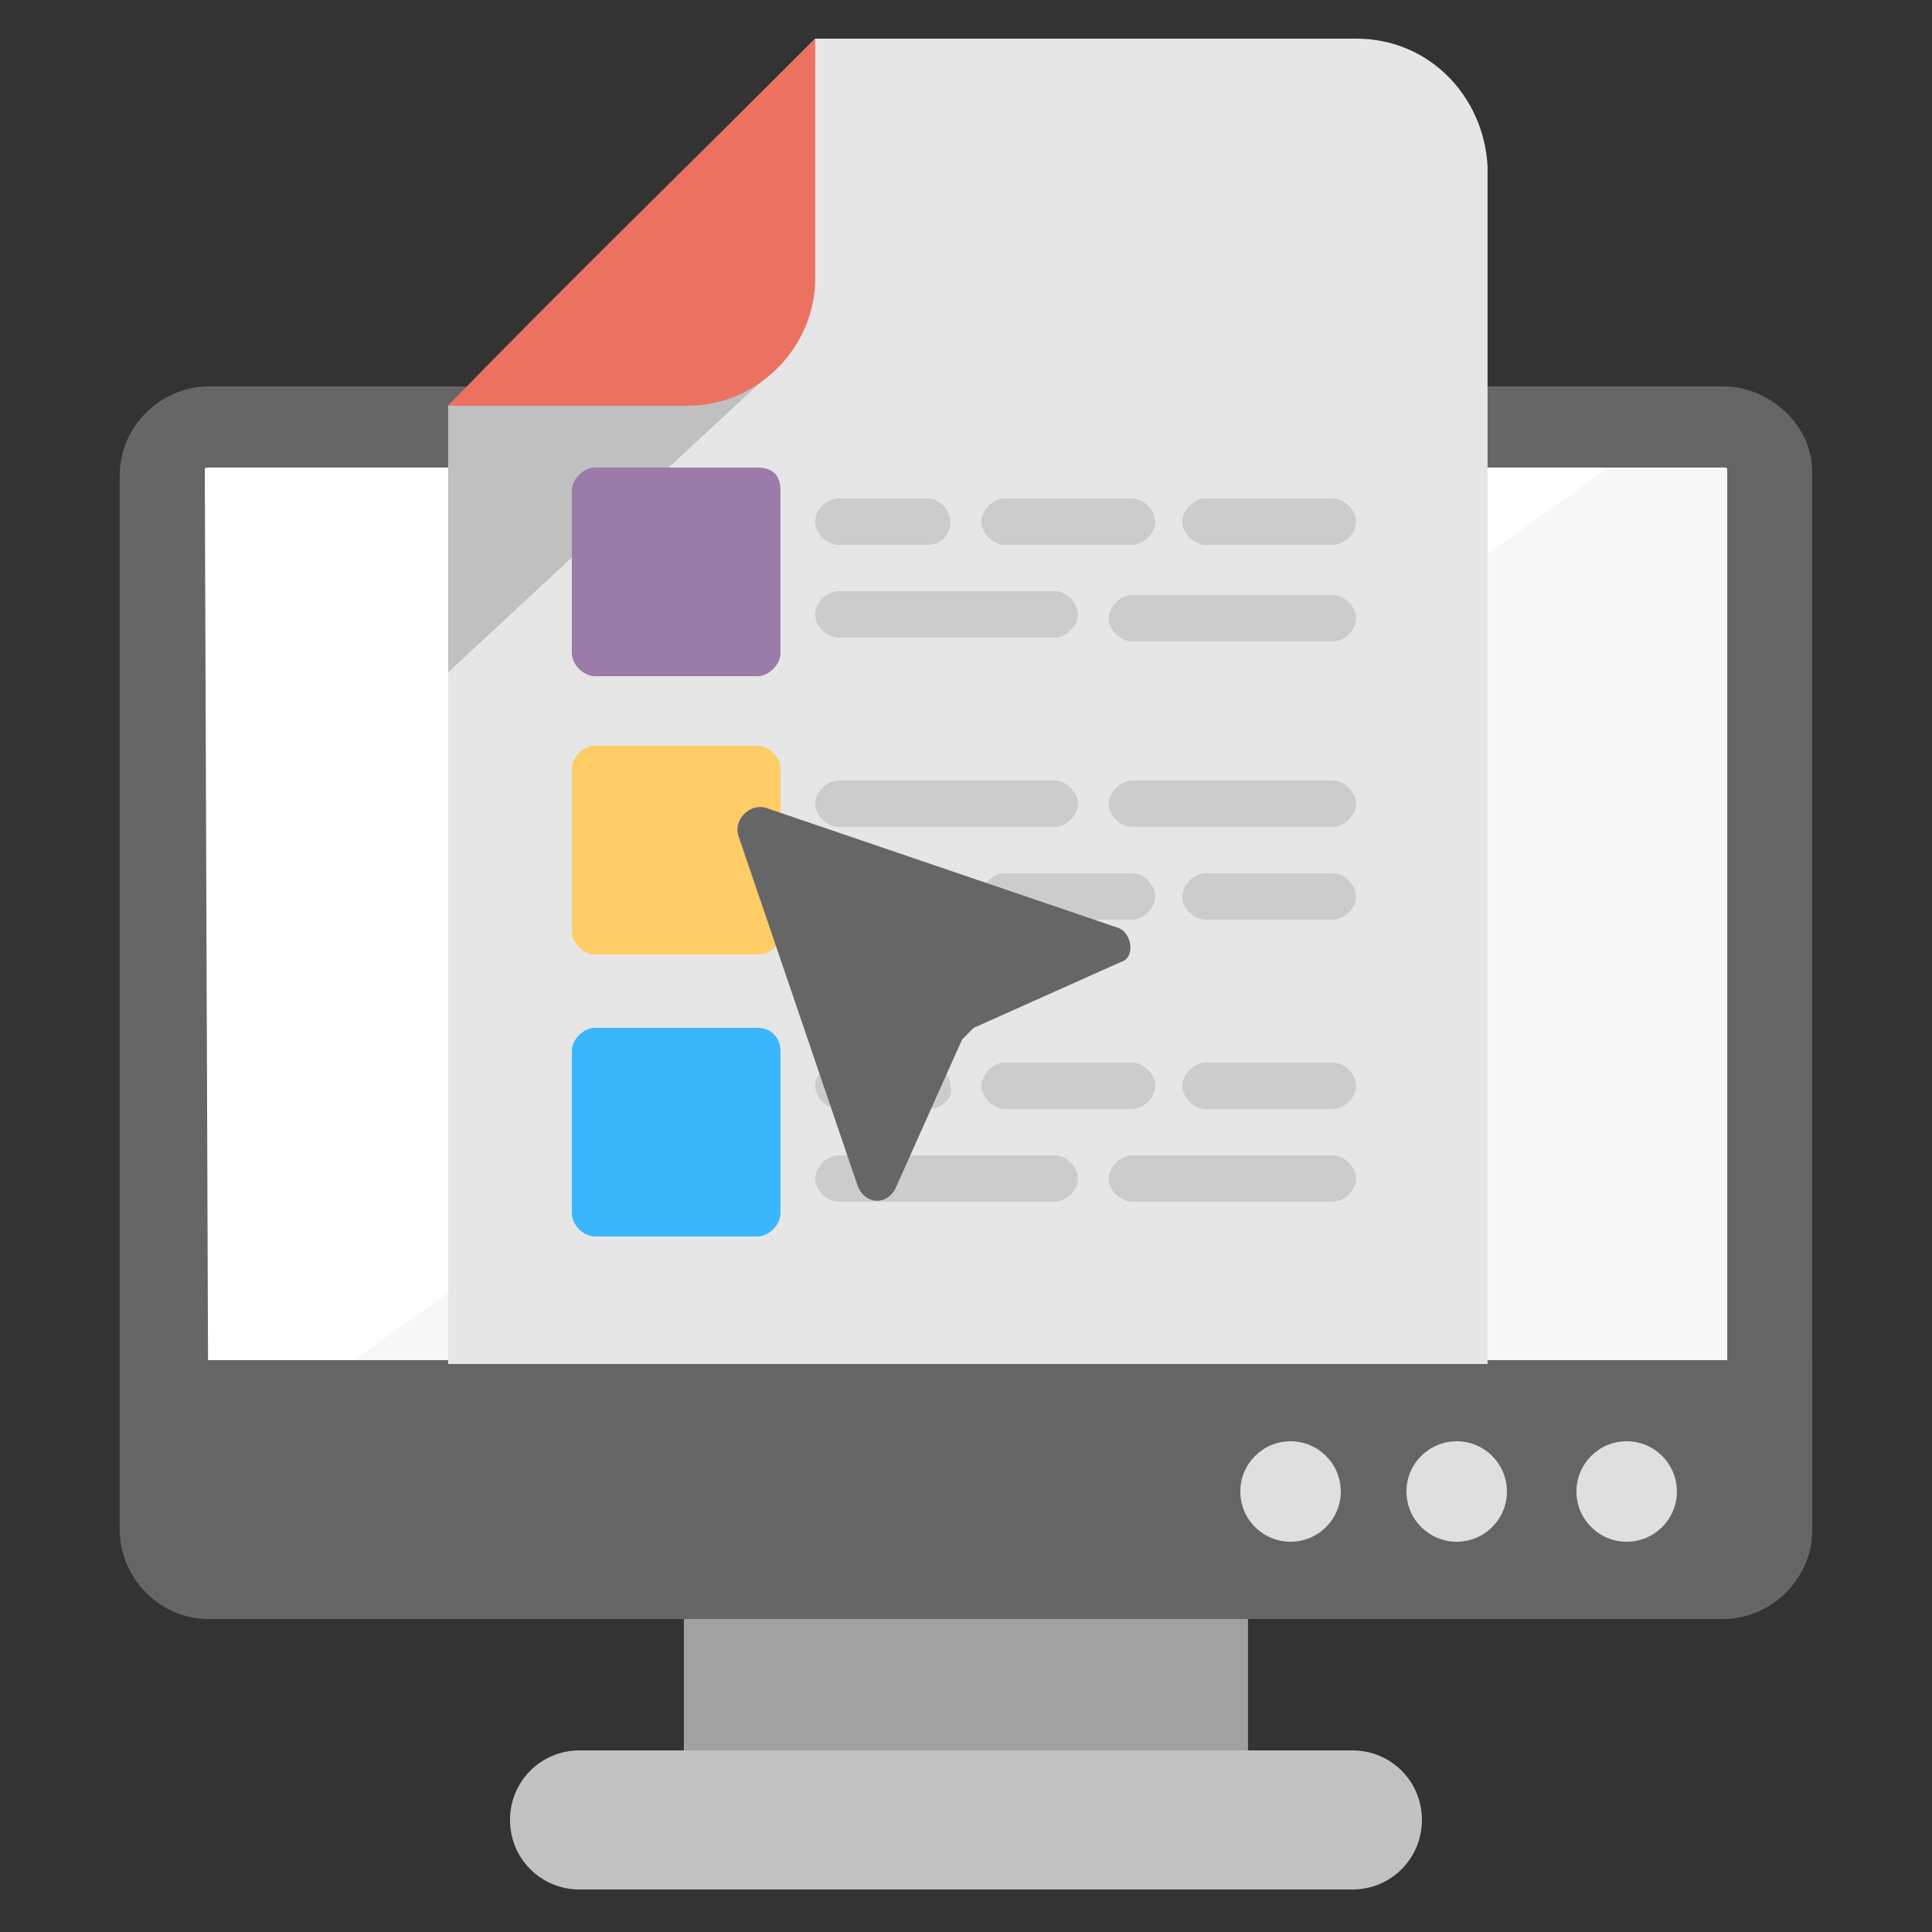 <svg xmlns="http://www.w3.org/2000/svg" width="52" height="52" viewBox="0 0 52 52" fill="none"><rect x="0" y="0" width="52" height="52" fill="#333333" stroke="none"/><path d="M18.406 42.224H33.59V48.568H18.406V42.224Z" fill="#A1A1A1"></path><path d="M36.399 47.112H15.599C14.559 47.112 13.727 47.944 13.727 48.984C13.727 50.024 14.559 50.856 15.599 50.856H36.399C37.439 50.856 38.271 50.024 38.271 48.984C38.271 47.944 37.439 47.112 36.399 47.112Z" fill="#C2C2C2"></path><path d="M46.383 10.4H5.615C4.367 10.4 3.223 11.44 3.223 12.792V41.184C3.223 42.432 4.263 43.576 5.615 43.576H46.383C47.631 43.576 48.775 42.536 48.775 41.184V12.688C48.775 11.44 47.631 10.4 46.383 10.4Z" fill="#666666"></path><path d="M5.616 41.184C5.512 41.08 5.512 41.184 5.616 41.184L5.512 12.688C5.512 12.584 5.512 12.584 5.616 12.584H46.384C46.488 12.584 46.488 12.584 46.488 12.688V41.08C46.488 41.184 46.488 41.184 46.384 41.184H5.616Z" fill="white"></path><path d="M3.223 36.608V41.08C3.223 42.328 4.263 43.472 5.615 43.472H46.383C47.631 43.472 48.775 42.432 48.775 41.08V36.608H3.223Z" fill="#666666"></path><path d="M34.735 41.496C35.481 41.496 36.087 40.891 36.087 40.144C36.087 39.397 35.481 38.792 34.735 38.792C33.988 38.792 33.383 39.397 33.383 40.144C33.383 40.891 33.988 41.496 34.735 41.496Z" fill="#E6E6E6"></path><path d="M39.208 41.496C39.954 41.496 40.559 40.891 40.559 40.144C40.559 39.397 39.954 38.792 39.208 38.792C38.461 38.792 37.855 39.397 37.855 40.144C37.855 40.891 38.461 41.496 39.208 41.496Z" fill="#E6E6E6"></path><path d="M43.782 41.496C44.528 41.496 45.134 40.891 45.134 40.144C45.134 39.397 44.528 38.792 43.782 38.792C43.035 38.792 42.43 39.397 42.43 40.144C42.43 40.891 43.035 41.496 43.782 41.496Z" fill="#E6E6E6"></path><path opacity="0.05" d="M46.383 10.4L3.223 41.08C3.223 42.328 4.263 43.472 5.615 43.472H46.383C47.631 43.472 48.775 42.432 48.775 41.08V12.688C48.775 11.44 47.631 10.4 46.383 10.4Z" fill="#515151"></path><path d="M36.502 1.04H21.942C19.134 3.848 14.662 8.32 12.062 10.92V36.712H40.038V4.472C39.934 2.6 38.478 1.04 36.502 1.04Z" fill="#E6E6E6"></path><path opacity="0.25" d="M12.062 10.92V18.096L20.799 9.984L12.062 10.92Z" fill="#515151"></path><path d="M21.942 1.04V7.488C21.942 9.36 20.383 10.92 18.511 10.92H12.062C14.767 8.112 19.343 3.64 21.942 1.04Z" fill="#ED7161"></path><path d="M24.957 14.664H22.565C22.253 14.664 21.941 14.352 21.941 14.04C21.941 13.728 22.253 13.416 22.565 13.416H24.957C25.269 13.416 25.581 13.728 25.581 14.04C25.581 14.352 25.373 14.664 24.957 14.664Z" fill="#CCCCCC"></path><path d="M35.876 14.664H32.444C32.132 14.664 31.82 14.352 31.82 14.04C31.82 13.728 32.132 13.416 32.444 13.416H35.876C36.188 13.416 36.5 13.728 36.5 14.04C36.5 14.352 36.188 14.664 35.876 14.664Z" fill="#CCCCCC"></path><path d="M30.47 14.664H27.038C26.726 14.664 26.414 14.352 26.414 14.04C26.414 13.728 26.726 13.416 27.038 13.416H30.47C30.782 13.416 31.094 13.728 31.094 14.04C31.094 14.352 30.782 14.664 30.47 14.664Z" fill="#CCCCCC"></path><path d="M35.876 17.264H30.468C30.156 17.264 29.844 16.952 29.844 16.64C29.844 16.328 30.156 16.016 30.468 16.016H35.876C36.188 16.016 36.5 16.328 36.5 16.64C36.5 16.952 36.188 17.264 35.876 17.264Z" fill="#CCCCCC"></path><path d="M28.389 15.912H25.997H25.581H22.565C22.253 15.912 21.941 16.224 21.941 16.536C21.941 16.848 22.253 17.16 22.565 17.16H25.581H25.997H28.389C28.701 17.16 29.013 16.848 29.013 16.536C29.013 16.224 28.701 15.912 28.389 15.912Z" fill="#CCCCCC"></path><path d="M20.383 12.584H16.015C15.703 12.584 15.391 12.896 15.391 13.208V17.576C15.391 17.888 15.703 18.2 16.015 18.2H20.383C20.695 18.2 21.007 17.888 21.007 17.576V13.208C21.007 12.792 20.799 12.584 20.383 12.584Z" fill="#9A7BAA"></path><path d="M24.957 23.504H22.565C22.253 23.504 21.941 23.816 21.941 24.128C21.941 24.44 22.253 24.752 22.565 24.752H24.957C25.269 24.752 25.581 24.44 25.581 24.128C25.685 23.816 25.373 23.504 24.957 23.504Z" fill="#CCCCCC"></path><path d="M35.876 23.504H32.444C32.132 23.504 31.82 23.816 31.82 24.128C31.82 24.44 32.132 24.752 32.444 24.752H35.876C36.188 24.752 36.5 24.44 36.5 24.128C36.5 23.816 36.188 23.504 35.876 23.504Z" fill="#CCCCCC"></path><path d="M30.47 23.504H27.038C26.726 23.504 26.414 23.816 26.414 24.128C26.414 24.44 26.726 24.752 27.038 24.752H30.47C30.782 24.752 31.094 24.44 31.094 24.128C31.094 23.816 30.782 23.504 30.47 23.504Z" fill="#CCCCCC"></path><path d="M35.876 21.008H30.468C30.156 21.008 29.844 21.32 29.844 21.632C29.844 21.944 30.156 22.256 30.468 22.256H35.876C36.188 22.256 36.5 21.944 36.5 21.632C36.5 21.32 36.188 21.008 35.876 21.008Z" fill="#CCCCCC"></path><path d="M28.389 22.256H25.997H25.581H22.565C22.253 22.256 21.941 21.944 21.941 21.632C21.941 21.32 22.253 21.008 22.565 21.008H25.581H25.997H28.389C28.701 21.008 29.013 21.32 29.013 21.632C29.013 21.944 28.701 22.256 28.389 22.256Z" fill="#CCCCCC"></path><path d="M20.383 25.688H16.015C15.703 25.688 15.391 25.376 15.391 25.064V20.696C15.391 20.384 15.703 20.072 16.015 20.072H20.383C20.695 20.072 21.007 20.384 21.007 20.696V25.064C21.007 25.376 20.799 25.688 20.383 25.688Z" fill="#FFCC66"></path><path d="M24.957 29.848H22.565C22.253 29.848 21.941 29.536 21.941 29.224C21.941 28.912 22.253 28.6 22.565 28.6H24.957C25.269 28.6 25.581 28.912 25.581 29.224C25.685 29.536 25.373 29.848 24.957 29.848Z" fill="#CCCCCC"></path><path d="M35.876 29.848H32.444C32.132 29.848 31.82 29.536 31.82 29.224C31.82 28.912 32.132 28.6 32.444 28.6H35.876C36.188 28.6 36.5 28.912 36.5 29.224C36.5 29.536 36.188 29.848 35.876 29.848Z" fill="#CCCCCC"></path><path d="M30.47 29.848H27.038C26.726 29.848 26.414 29.536 26.414 29.224C26.414 28.912 26.726 28.6 27.038 28.6H30.47C30.782 28.6 31.094 28.912 31.094 29.224C31.094 29.536 30.782 29.848 30.47 29.848Z" fill="#CCCCCC"></path><path d="M35.876 32.344H30.468C30.156 32.344 29.844 32.032 29.844 31.72C29.844 31.408 30.156 31.096 30.468 31.096H35.876C36.188 31.096 36.5 31.408 36.5 31.72C36.5 32.032 36.188 32.344 35.876 32.344Z" fill="#CCCCCC"></path><path d="M28.389 31.096H25.997H25.581H22.565C22.253 31.096 21.941 31.408 21.941 31.72C21.941 32.032 22.253 32.344 22.565 32.344H25.581H25.997H28.389C28.701 32.344 29.013 32.032 29.013 31.72C29.013 31.408 28.701 31.096 28.389 31.096Z" fill="#CCCCCC"></path><path d="M20.383 27.664H16.015C15.703 27.664 15.391 27.976 15.391 28.288V32.656C15.391 32.968 15.703 33.28 16.015 33.28H20.383C20.695 33.28 21.007 32.968 21.007 32.656V28.288C21.007 27.976 20.799 27.664 20.383 27.664Z" fill="#3AB7FC"></path><path d="M30.056 24.96L20.592 21.736C20.176 21.632 19.76 22.048 19.864 22.464L23.088 31.928C23.296 32.448 23.92 32.448 24.128 31.928L25.896 27.976C26 27.872 26.104 27.768 26.208 27.664L30.16 25.896C30.576 25.792 30.472 25.064 30.056 24.96Z" fill="#666666"></path></svg>